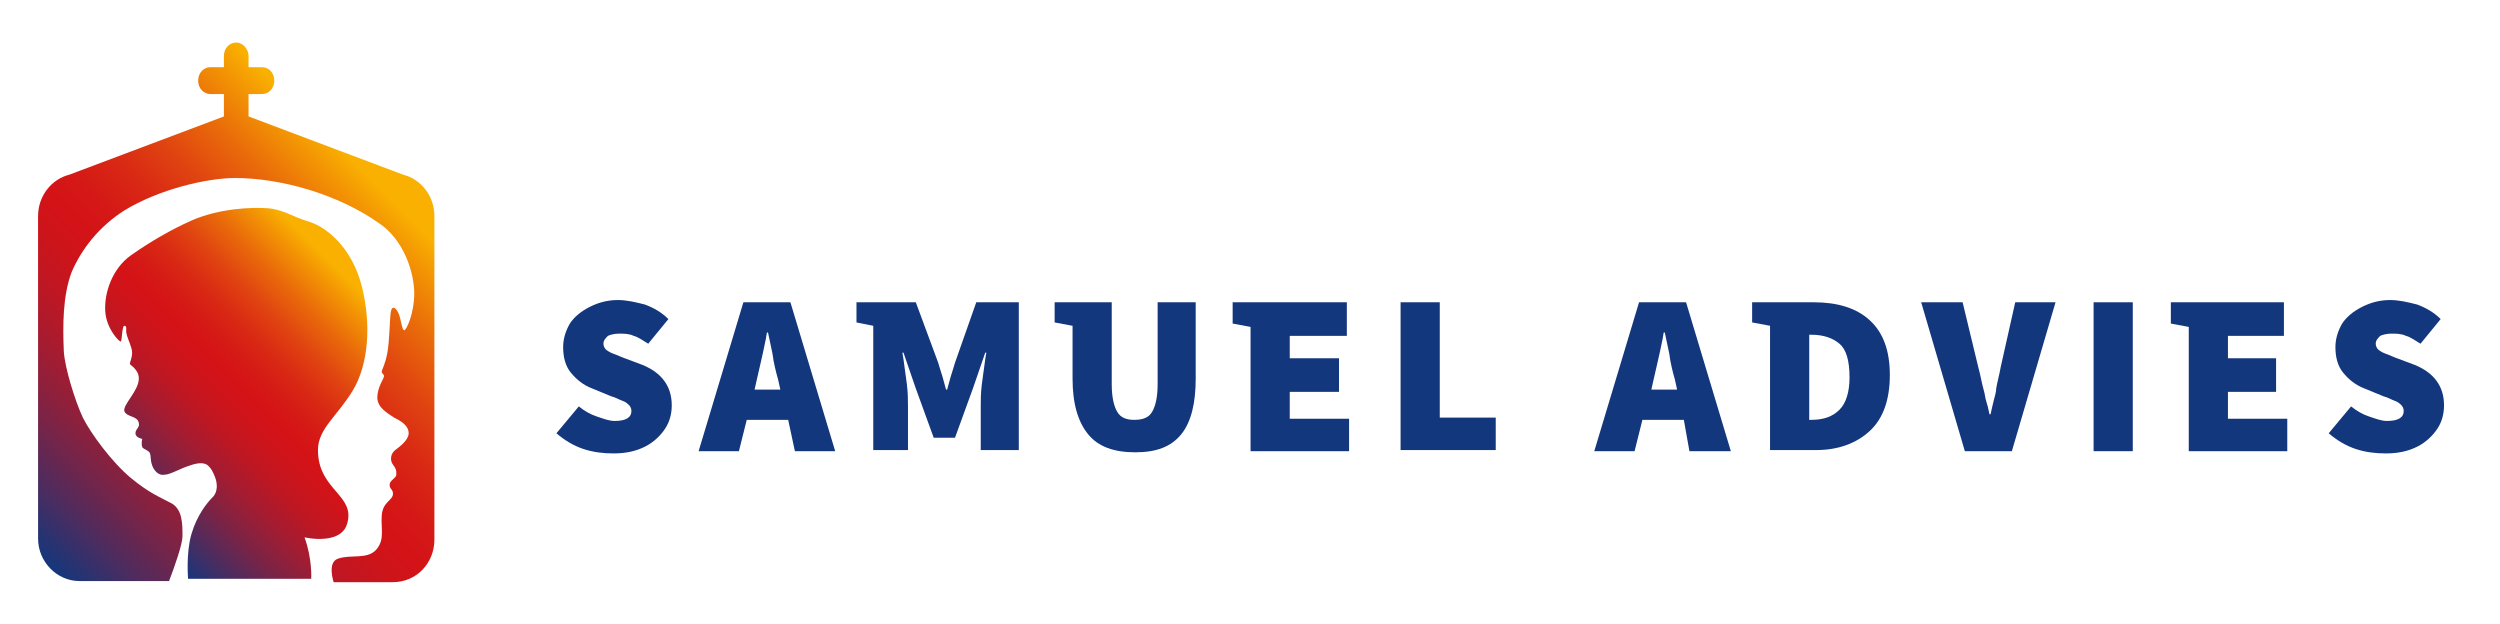 <?xml version="1.0" encoding="utf-8"?>
<!-- Generator: Adobe Illustrator 22.0.0, SVG Export Plug-In . SVG Version: 6.00 Build 0)  -->
<svg version="1.1" xmlns="http://www.w3.org/2000/svg" xmlns:xlink="http://www.w3.org/1999/xlink" x="0px" y="0px"
	 viewBox="0 0 223.3 55.7" style="enable-background:new 0 0 223.3 55.7;" xml:space="preserve">
<style type="text/css">
	.st0{fill:url(#SVGID_1_);}
	.st1{fill:url(#SVGID_2_);}
	.st2{fill:#13377D;}
</style>
<g id="Livello_1">
</g>
<g id="Topbalken">
	<g>
		<linearGradient id="SVGID_1_" gradientUnits="userSpaceOnUse" x1="11.012" y1="46.114" x2="32.901" y2="24.225">
			<stop  offset="0" style="stop-color:#13377D"/>
			<stop  offset="9.810531e-02" style="stop-color:#4C2C5F"/>
			<stop  offset="0.195" style="stop-color:#7D2345"/>
			<stop  offset="0.286" style="stop-color:#A31C31"/>
			<stop  offset="0.369" style="stop-color:#BE1723"/>
			<stop  offset="0.444" style="stop-color:#CE141A"/>
			<stop  offset="0.5" style="stop-color:#D41317"/>
			<stop  offset="0.557" style="stop-color:#D51916"/>
			<stop  offset="0.631" style="stop-color:#D92914"/>
			<stop  offset="0.714" style="stop-color:#E04410"/>
			<stop  offset="0.805" style="stop-color:#E96A0A"/>
			<stop  offset="0.901" style="stop-color:#F49A03"/>
			<stop  offset="0.941" style="stop-color:#F9B000"/>
		</linearGradient>
		<path class="st0" d="M17.1,19.7c2.5-1.1,5.4-1.2,6.8-1.1s2.3,0.8,3.7,1.2c1.6,0.5,3.8,2.3,4.7,5.7c0.9,3.5,0.6,7.1-0.8,9.4
			c-1.4,2.3-3.1,3.4-3.1,5.3c0,3.6,3.4,4,2.6,6.6c-0.4,1.4-2.3,1.5-3.8,1.2c0.7,1.9,0.6,3.7,0.6,3.7H16.8c0,0-0.2-2.3,0.3-4
			c0.5-1.7,1.4-2.8,1.9-3.3s0.4-1.3,0.2-1.8c-0.2-0.5-0.3-0.7-0.6-1c-0.3-0.3-0.9-0.3-1.7,0c-0.7,0.2-1.7,0.8-2.2,0.8
			c-0.5,0.1-0.9-0.3-1.1-0.8c-0.2-0.6-0.1-0.8-0.2-1.1s-0.7-0.4-0.7-0.6c-0.1-0.2,0-0.7,0-0.7s-0.6-0.1-0.6-0.5
			c0-0.4,0.4-0.5,0.3-0.9c-0.1-0.7-1.1-0.5-1.3-1.1c-0.1-0.6,1.3-1.8,1.3-2.9c0-0.8-0.8-1.2-0.8-1.3c0-0.2,0.2-0.5,0.2-1
			s-0.4-1.2-0.5-1.7c-0.1-0.3,0.1-0.7-0.2-0.7c-0.2,0-0.2,1.3-0.3,1.4c-0.1,0.1-1.3-1.1-1.4-2.7c-0.1-1.6,0.6-3.8,2.3-5
			S15.3,20.5,17.1,19.7z"/>
		<linearGradient id="SVGID_2_" gradientUnits="userSpaceOnUse" x1="4.188" y1="50.54" x2="37.93" y2="16.797">
			<stop  offset="0" style="stop-color:#13377D"/>
			<stop  offset="9.810531e-02" style="stop-color:#4C2C5F"/>
			<stop  offset="0.195" style="stop-color:#7D2345"/>
			<stop  offset="0.286" style="stop-color:#A31C31"/>
			<stop  offset="0.369" style="stop-color:#BE1723"/>
			<stop  offset="0.444" style="stop-color:#CE141A"/>
			<stop  offset="0.5" style="stop-color:#D41317"/>
			<stop  offset="0.557" style="stop-color:#D51916"/>
			<stop  offset="0.631" style="stop-color:#D92914"/>
			<stop  offset="0.714" style="stop-color:#E04410"/>
			<stop  offset="0.805" style="stop-color:#E96A0A"/>
			<stop  offset="0.901" style="stop-color:#F49A03"/>
			<stop  offset="0.941" style="stop-color:#F9B000"/>
		</linearGradient>
		<path class="st1" d="M36,15.6l-13.8-5.2v-2h1.2c0.6,0,1.1-0.5,1.1-1.2S24,6,23.4,6h-1.2v-1c0-0.6-0.5-1.2-1.1-1.2
			c-0.6,0-1.1,0.5-1.1,1.2v1h-1.2c-0.6,0-1.1,0.5-1.1,1.2s0.5,1.2,1.1,1.2h1.2v2L6.2,15.6c-1.6,0.4-2.8,1.9-2.8,3.7v28.8
			c0,2.1,1.7,3.8,3.7,3.8h8c0.5-1.3,1.2-3.3,1.2-4c0-1.1,0-2.3-0.9-2.9c-1.1-0.6-2-0.9-3.7-2.3c-1.7-1.4-3.6-4-4.3-5.4
			c-0.7-1.5-1.6-4.4-1.7-5.9c-0.1-2.3-0.1-5,0.7-7.1c0.9-2.1,2.5-4.1,4.7-5.5c3.1-1.9,7.4-2.9,9.9-2.9c4,0,9.1,1.4,12.8,4
			c2.3,1.5,3.2,4.5,3.2,6.3c0,1.8-0.7,3.3-0.9,3.3c-0.2,0-0.3-1.1-0.5-1.5c-0.2-0.5-0.6-0.8-0.7-0.1c-0.1,0.7-0.1,2.5-0.3,3.6
			c-0.2,1.1-0.5,1.5-0.5,1.7c0,0.2,0.2,0.2,0.2,0.4s-0.6,1-0.6,1.9c0,0.9,0.9,1.4,1.5,1.8c0.6,0.3,1.3,0.7,1.3,1.4
			c0,0.6-0.8,1.2-1.2,1.5c-0.4,0.3-0.5,0.9-0.2,1.3s0.3,0.5,0.3,0.9c0,0.3-0.6,0.5-0.6,0.9c0,0.4,0.3,0.4,0.3,0.8
			c0,0.6-0.9,0.7-1,1.9s0.3,2.2-0.5,3.1c-0.8,0.9-2.3,0.4-3.4,0.8c-1,0.3-0.4,2.1-0.4,2.1h5.3c2.1,0,3.7-1.7,3.7-3.8V19.3
			C38.8,17.5,37.6,16,36,15.6z"/>
	</g>
	<g>
		<g>
			<g>
				<path class="st2" d="M52.1,40.1c-0.9-0.3-1.7-0.8-2.4-1.4l2-2.4c0.5,0.4,1,0.7,1.6,0.9c0.6,0.2,1.1,0.4,1.6,0.4
					c1,0,1.5-0.3,1.5-0.9c0-0.2-0.1-0.4-0.2-0.5c-0.1-0.1-0.3-0.3-0.6-0.4c-0.3-0.1-0.6-0.3-1-0.4l-1.7-0.7
					c-0.8-0.3-1.4-0.8-1.9-1.4c-0.5-0.6-0.7-1.4-0.7-2.3c0-0.7,0.2-1.4,0.6-2.1c0.4-0.6,1-1.1,1.8-1.5c0.8-0.4,1.6-0.6,2.5-0.6
					c0.8,0,1.6,0.2,2.4,0.4c0.8,0.3,1.5,0.7,2.1,1.3l-1.8,2.2c-0.5-0.3-0.9-0.6-1.3-0.7c-0.4-0.2-0.9-0.2-1.3-0.2
					c-0.4,0-0.8,0.1-1,0.2c-0.2,0.2-0.4,0.4-0.4,0.7c0,0.2,0.1,0.4,0.2,0.5c0.1,0.1,0.4,0.3,0.7,0.4c0.3,0.1,0.7,0.3,1,0.4l1.6,0.6
					c1.7,0.7,2.6,1.9,2.6,3.6c0,0.8-0.2,1.5-0.6,2.1c-0.4,0.6-1,1.2-1.8,1.6c-0.8,0.4-1.7,0.6-2.8,0.6C53.9,40.5,53,40.4,52.1,40.1z
					"/>
				<path class="st2" d="M70.4,37.5h-3.7L66,40.3h-3.6l4-13.3h4.2l4,13.3H71L70.4,37.5z M69.7,34.8l-0.2-0.9
					c-0.2-0.7-0.4-1.5-0.5-2.3l-0.4-1.9h-0.1l-0.1,0.6c-0.3,1.5-0.6,2.7-0.8,3.6l-0.2,0.9H69.7z"/>
				<path class="st2" d="M125.1,27h3.5v10.3h5v2.9h-8.5V27z"/>
				<path class="st2" d="M150.4,37.5h-3.7l-0.7,2.8h-3.6l4-13.3h4.2l4,13.3h-3.7L150.4,37.5z M149.8,34.8l-0.2-0.9
					c-0.2-0.7-0.4-1.5-0.5-2.3l-0.4-1.9h-0.1l-0.1,0.6c-0.3,1.5-0.6,2.7-0.8,3.6l-0.2,0.9H149.8z"/>
				<path class="st2" d="M171.6,27h3.7l1.4,5.8c0.2,0.7,0.3,1.4,0.5,2.1c0.1,0.3,0.1,0.6,0.2,0.9c0.1,0.3,0.2,0.7,0.3,1.2h0.1
					c0.1-0.5,0.2-0.9,0.3-1.3c0.1-0.4,0.2-0.7,0.2-1c0.1-0.6,0.3-1.3,0.4-1.9l1.3-5.8h3.6l-3.9,13.3h-4.2L171.6,27z"/>
				<path class="st2" d="M187,27h3.5v13.3H187V27z"/>
				<path class="st2" d="M210.4,40.1c-0.9-0.3-1.7-0.8-2.4-1.4l2-2.4c0.5,0.4,1,0.7,1.6,0.9c0.6,0.2,1.1,0.4,1.6,0.4
					c1,0,1.5-0.3,1.5-0.9c0-0.2-0.1-0.4-0.2-0.5c-0.1-0.1-0.3-0.3-0.6-0.4c-0.3-0.1-0.6-0.3-1-0.4l-1.7-0.7
					c-0.8-0.3-1.4-0.8-1.9-1.4c-0.5-0.6-0.7-1.4-0.7-2.3c0-0.7,0.2-1.4,0.6-2.1c0.4-0.6,1-1.1,1.8-1.5c0.8-0.4,1.6-0.6,2.5-0.6
					c0.8,0,1.6,0.2,2.4,0.4c0.8,0.3,1.5,0.7,2.1,1.3l-1.8,2.2c-0.5-0.3-0.9-0.6-1.3-0.7c-0.4-0.2-0.9-0.2-1.3-0.2
					c-0.4,0-0.8,0.1-1,0.2c-0.2,0.2-0.4,0.4-0.4,0.7c0,0.2,0.1,0.4,0.2,0.5c0.1,0.1,0.4,0.3,0.7,0.4c0.3,0.1,0.7,0.3,1,0.4l1.6,0.6
					c1.7,0.7,2.6,1.9,2.6,3.6c0,0.8-0.2,1.5-0.6,2.1c-0.4,0.6-1,1.2-1.8,1.6c-0.8,0.4-1.7,0.6-2.8,0.6
					C212.2,40.5,211.3,40.4,210.4,40.1z"/>
				<path class="st2" d="M87.2,27l-1.9,5.4c-0.1,0.3-0.2,0.7-0.4,1.3l-0.3,1.1h-0.1l-0.3-1.1c-0.2-0.6-0.3-1-0.4-1.3l-2-5.4h-5.3
					v1.8l1.5,0.3v11.1h3.1v-3.9c0-0.5,0-1.2-0.1-2c-0.1-0.8-0.2-1.5-0.3-2.2l-0.1-0.6h0.1l1.1,3.2l1.6,4.4h1.9l1.6-4.4l1.1-3.2h0.1
					l-0.1,0.6c-0.1,0.7-0.2,1.4-0.3,2.2c-0.1,0.8-0.1,1.4-0.1,2v3.9H91V27H87.2z"/>
				<path class="st2" d="M103.4,27v7.3c0,1.2-0.2,2-0.5,2.5c-0.3,0.5-0.8,0.7-1.6,0.7c-0.7,0-1.2-0.2-1.5-0.7
					c-0.3-0.5-0.5-1.3-0.5-2.5V27h-5.1v1.8l1.6,0.3v4.7c0,2.3,0.5,3.9,1.4,5c0.9,1.1,2.3,1.6,4.2,1.6c1.9,0,3.2-0.5,4.1-1.6
					c0.9-1.1,1.3-2.8,1.3-5V27H103.4z"/>
				<polygon class="st2" points="115.2,37.4 115.2,35 119.6,35 119.6,32 115.2,32 115.2,30 120.3,30 120.3,27 110.1,27 110.1,28.9 
					111.7,29.2 111.7,40.3 120.5,40.3 120.5,37.4 				"/>
				<path class="st2" d="M167,28.6c-1.2-1.1-2.9-1.6-5-1.6h-5.5v1.8l1.6,0.3v11.1h4.1c2,0,3.6-0.6,4.8-1.7c1.2-1.1,1.8-2.8,1.8-5
					C168.8,31.3,168.2,29.7,167,28.6z M164.3,36.6c-0.6,0.6-1.4,0.9-2.5,0.9h-0.2v-7.6h0.2c1.1,0,1.9,0.3,2.5,0.8
					c0.6,0.5,0.9,1.5,0.9,3C165.2,35,164.9,36,164.3,36.6z"/>
				<polygon class="st2" points="199,37.4 199,35 203.3,35 203.3,32 199,32 199,30 204,30 204,27 193.9,27 193.9,28.9 195.5,29.2 
					195.5,40.3 204.3,40.3 204.3,37.4 				"/>
			</g>
		</g>
	</g>
</g>
</svg>
